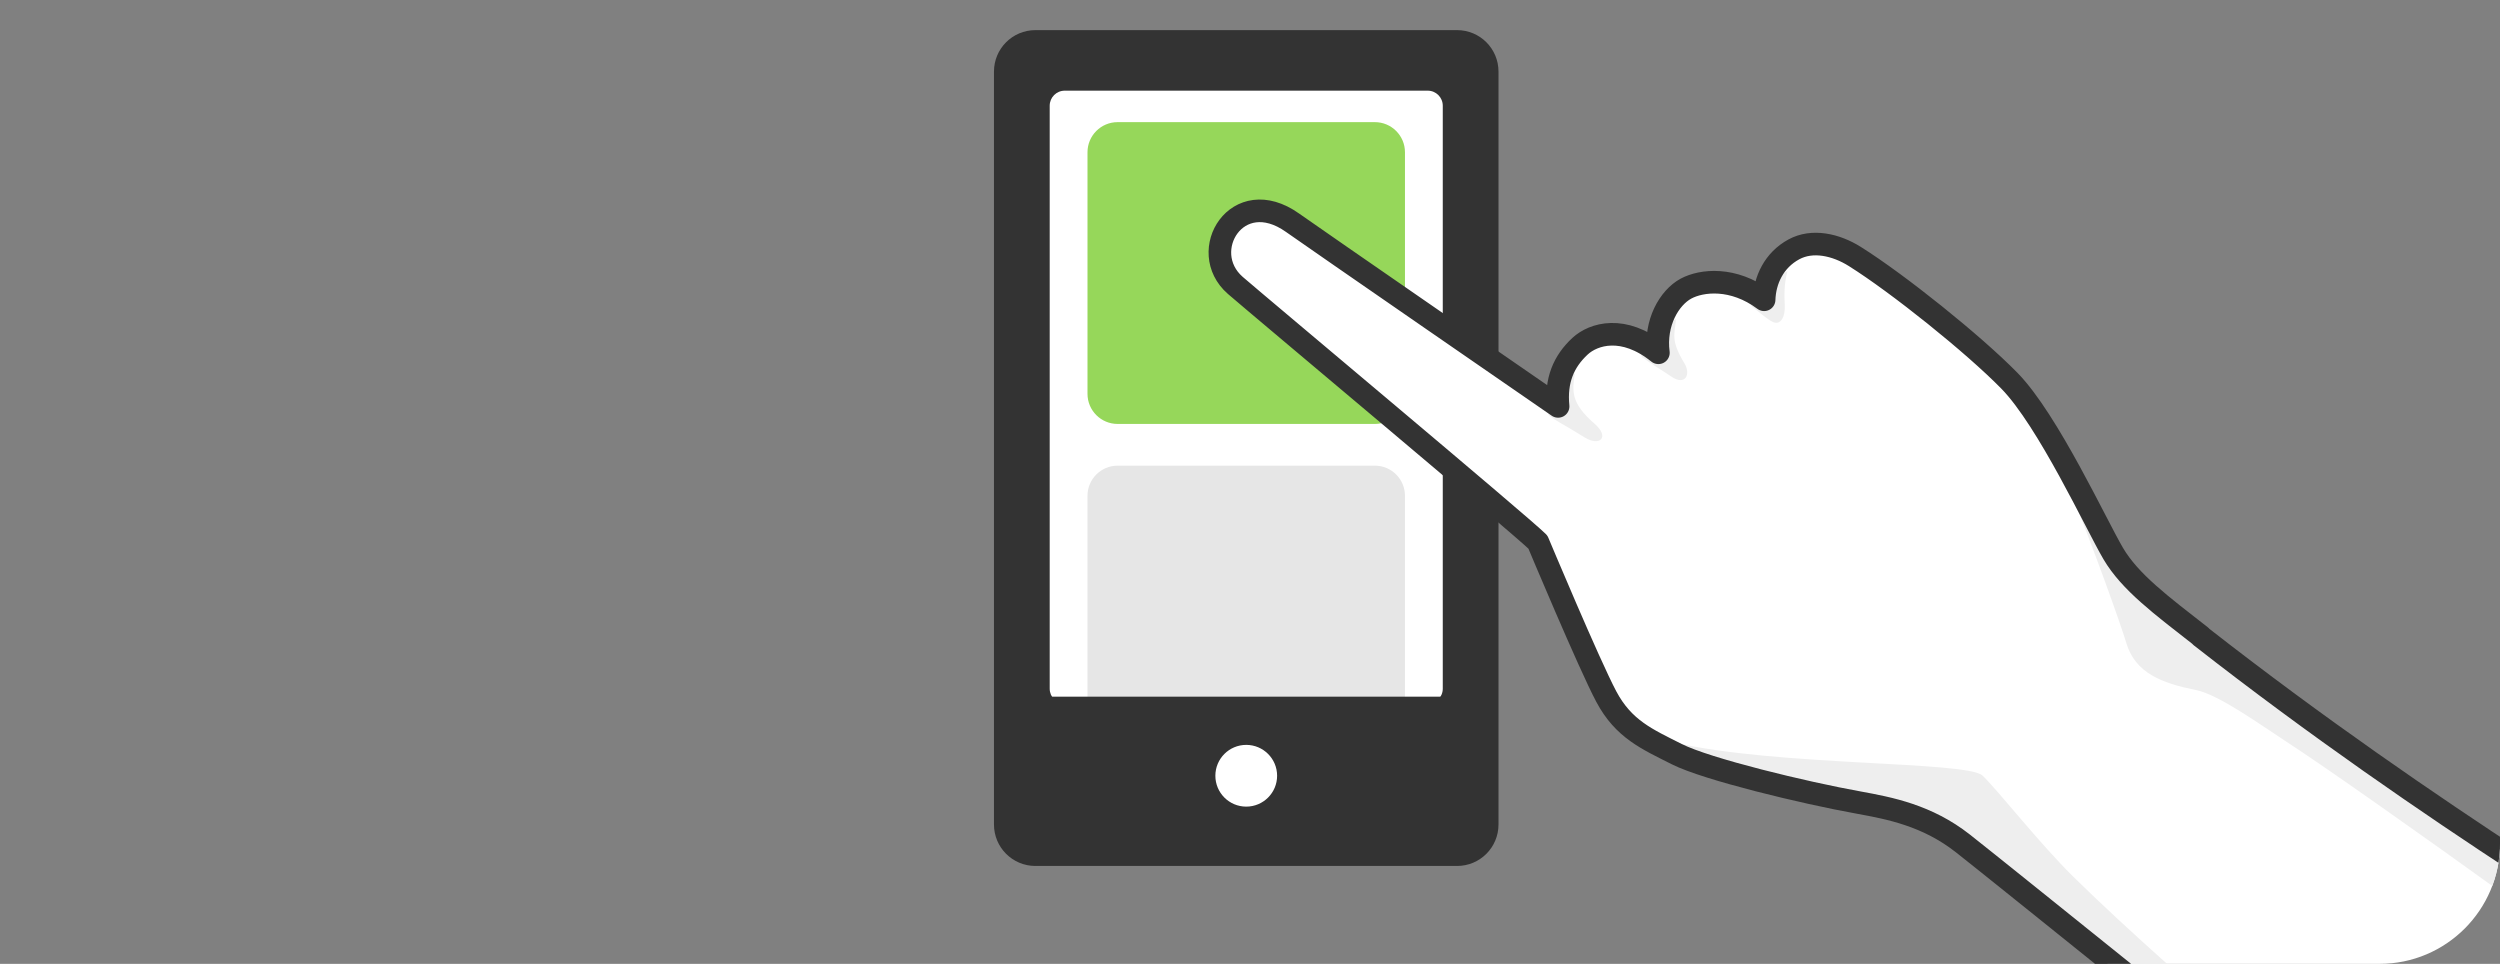 <svg width="166" height="64" viewBox="0 0 166 64" fill="none" xmlns="http://www.w3.org/2000/svg">
<rect x="0" y="0" width="166" height="64" fill="#808080" stroke="none"/>
<g clip-path="url(#clip0_446_22902)">
<path d="M68.75 56.75L96.75 56.75C97.855 56.75 98.75 55.855 98.75 54.75V4.75C98.75 3.645 97.855 2.75 96.75 2.75L68.75 2.75C67.645 2.75 66.75 3.645 66.75 4.75V54.75C66.75 55.855 67.645 56.75 68.75 56.75Z" fill="#333333" stroke="#333333" stroke-width="1.5" stroke-linecap="round" stroke-linejoin="round"/>
<path d="M70.7 46.73H94.8C95.352 46.73 95.8 46.283 95.8 45.73V7.02C95.8 6.468 95.352 6.02 94.8 6.02H70.7C70.147 6.02 69.7 6.468 69.7 7.02V45.73C69.7 46.283 70.147 46.73 70.7 46.73Z" fill="white"/>
<path d="M91.29 8.11H74.21C73.105 8.11 72.21 9.006 72.21 10.11V26.15C72.21 27.255 73.105 28.15 74.21 28.15H91.29C92.394 28.15 93.29 27.255 93.29 26.15V10.11C93.29 9.006 92.394 8.11 91.29 8.11Z" fill="#96D75A"/>
<path d="M91.29 30.92H74.21C73.105 30.92 72.21 31.816 72.21 32.92V48.96C72.21 50.065 73.105 50.96 74.21 50.96H91.29C92.394 50.96 93.29 50.065 93.29 48.96V32.92C93.29 31.816 92.394 30.92 91.29 30.92Z" fill="#E6E6E6"/>
<path d="M97.25 46.26H69.7V53.54H97.25V46.26Z" fill="#333333"/>
<path d="M82.75 53.56C83.882 53.56 84.8 52.642 84.8 51.51C84.8 50.378 83.882 49.46 82.75 49.46C81.618 49.46 80.7 50.378 80.7 51.51C80.7 52.642 81.618 53.56 82.75 53.56Z" fill="white"/>
<path d="M146.138 42.245C143.488 40.175 141.438 38.655 140.318 36.755C139.198 34.855 135.998 27.915 133.428 25.285C131.028 22.835 126.018 18.825 123.168 17.035C121.898 16.235 120.338 15.895 119.118 16.555C117.788 17.275 117.178 18.605 117.138 19.905C115.088 18.375 112.988 18.605 111.948 19.165C110.838 19.765 109.858 21.445 110.118 23.425C107.798 21.555 105.808 22.165 104.918 22.985C103.818 24.005 103.288 25.275 103.458 26.985C103.458 26.985 86.978 15.615 85.818 14.785C82.148 12.185 79.438 16.685 82.018 18.945C83.618 20.335 100.958 34.845 102.118 35.995C102.118 35.995 105.508 44.095 106.658 46.255C107.808 48.415 109.358 49.075 111.338 50.075C113.318 51.075 119.768 52.635 123.438 53.295C125.458 53.665 127.958 54.135 130.338 56.005C132.718 57.865 154.128 75.165 160.208 79.915C162.718 76.695 175.178 75.245 181.788 66.785C175.508 62.325 161.658 54.395 146.138 42.265V42.245Z" fill="white"/>
<path d="M102.908 27.625C103.468 28.045 103.368 27.905 105.238 29.055C106.208 29.655 106.928 29.045 105.868 28.125C104.298 26.765 104.388 25.965 104.568 24.795C103.908 25.175 102.338 27.195 102.908 27.625Z" fill="#EEEEEE"/>
<path d="M109.078 23.745C109.638 24.165 110.348 24.575 110.978 25.005C111.918 25.645 112.278 24.845 111.858 24.145C110.918 22.595 111.188 22.235 111.288 21.175C110.628 21.555 108.508 23.325 109.078 23.755V23.745Z" fill="#EEEEEE"/>
<path d="M116.338 20.365C116.898 20.785 117.368 21.235 117.758 21.395C118.228 21.585 118.558 21.055 118.508 20.235C118.478 19.705 118.448 18.885 118.688 17.995C118.028 18.375 115.778 19.945 116.348 20.375L116.338 20.365Z" fill="#EEEEEE"/>
<path d="M137.418 32.475C138.938 36.175 140.888 41.665 141.178 42.665C141.768 44.695 143.548 45.365 145.838 45.825C147.338 46.125 150.238 48.225 151.718 49.185C156.588 52.325 177.448 67.295 179.768 69.525C181.748 67.165 181.758 67.045 181.758 67.045C181.758 67.045 145.708 42.745 144.208 41.565C142.708 40.385 139.638 36.465 137.408 32.475H137.418Z" fill="#EEEEEE"/>
<path d="M111.098 49.285C117.938 50.895 130.618 50.515 131.648 51.505C132.678 52.495 135.408 55.985 137.638 58.185C144.868 65.305 158.618 76.675 161.338 78.395C159.528 80.885 160.198 79.925 160.198 79.925C160.198 79.925 129.378 55.655 127.868 54.485C126.368 53.305 114.428 51.085 111.088 49.295L111.098 49.285Z" fill="#EEEEEE"/>
<path d="M146.138 42.245C143.488 40.175 141.438 38.655 140.318 36.755C139.198 34.855 135.998 27.915 133.428 25.285C131.028 22.835 126.018 18.825 123.168 17.035C121.898 16.235 120.338 15.895 119.118 16.555C117.788 17.275 117.178 18.605 117.138 19.905C115.088 18.375 112.988 18.605 111.948 19.165C110.838 19.765 109.858 21.445 110.118 23.425C107.798 21.555 105.808 22.165 104.918 22.985C103.818 24.005 103.288 25.275 103.458 26.985C103.458 26.985 86.978 15.615 85.818 14.785C82.148 12.185 79.438 16.685 82.018 18.945C83.618 20.335 100.958 34.845 102.118 35.995C102.118 35.995 105.508 44.095 106.658 46.255C107.808 48.415 109.358 49.075 111.338 50.075C113.318 51.075 119.768 52.635 123.438 53.295C125.458 53.665 127.958 54.135 130.338 56.005C132.718 57.865 154.128 75.165 160.208 79.915C162.718 76.695 175.178 75.245 181.788 66.785C175.508 62.325 161.658 54.395 146.138 42.265V42.245Z" stroke="#333333" stroke-width="1.5" stroke-linecap="round" stroke-linejoin="round"/>
</g>
<defs>
<clipPath id="clip0_446_22902">
<path d="M0 0H166V56C166 60.418 162.418 64 158 64H0V0Z" fill="white"/>
</clipPath>
</defs>
</svg>
